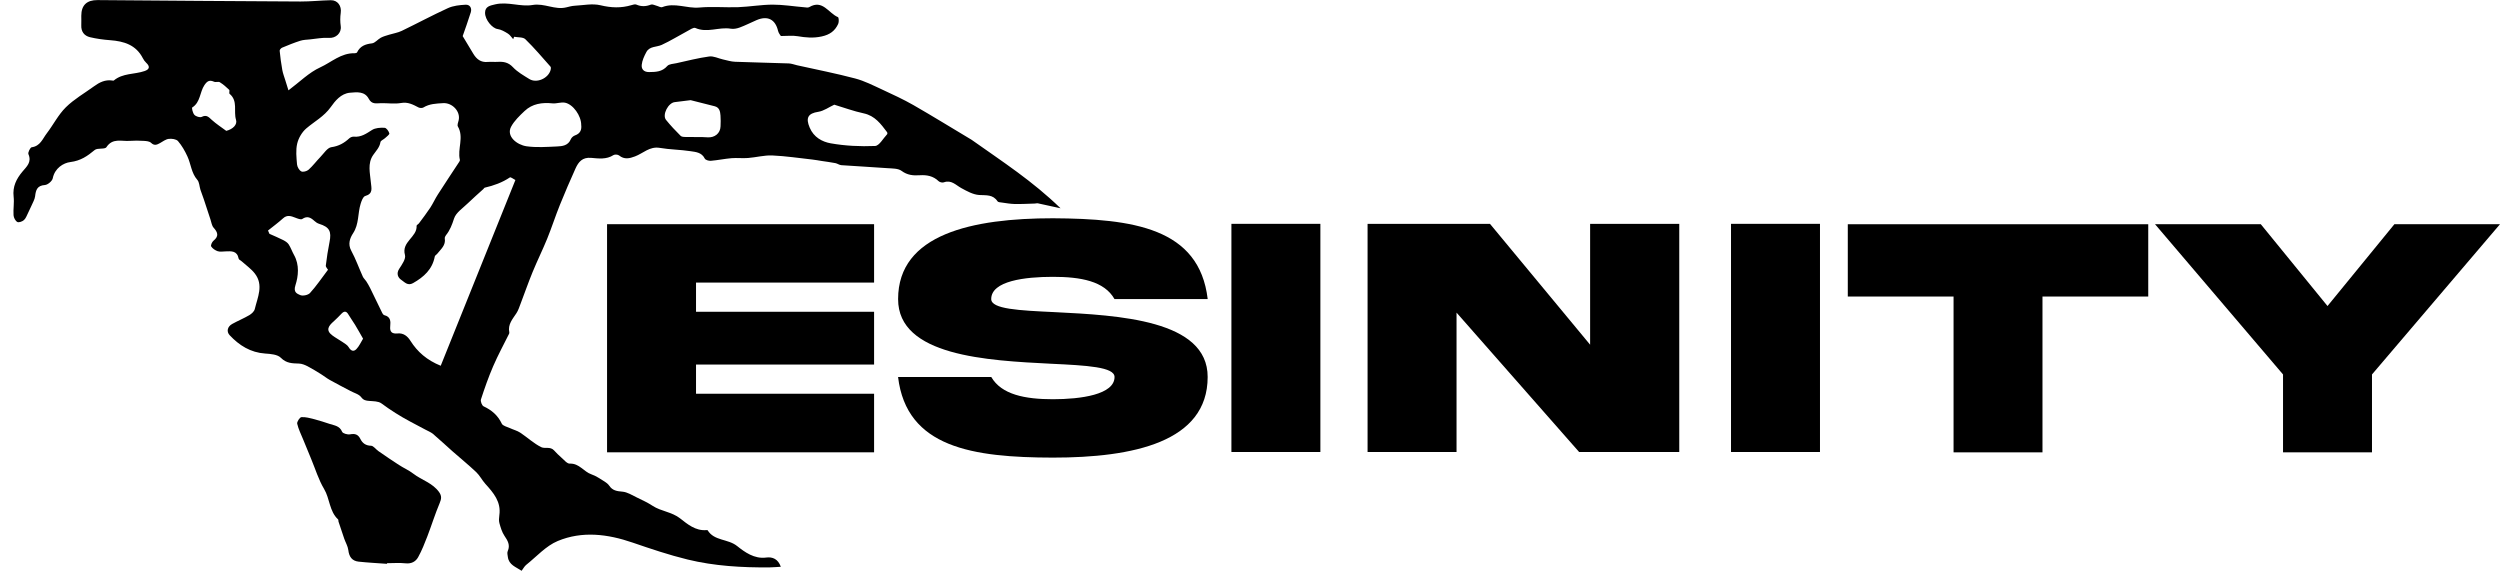 <svg viewBox="0 0 560.9 128.04" xmlns="http://www.w3.org/2000/svg" data-name="Layer 1" id="Layer_1">
  <g>
    <path d="m175.17,127.16c-.94.05-1.73.13-2.52.14-6.18.05-12.34-.3-18.35-1.76-4.19-1.02-8.3-2.41-12.38-3.81-5.59-1.92-11.29-2.64-16.79-.35-2.64,1.1-4.75,3.5-7.07,5.35-.4.32-.65.83-1.03,1.33-1.28-.86-2.85-1.3-3.09-3.1-.06-.43-.19-.94-.03-1.3.61-1.37,0-2.36-.74-3.46-.55-.82-.85-1.85-1.12-2.82-.15-.55-.1-1.18-.02-1.76.44-3.03-1.31-5.05-3.14-7.07-.74-.82-1.24-1.86-2.04-2.62-1.71-1.62-3.55-3.11-5.32-4.67-1.46-1.29-2.88-2.63-4.36-3.89-.5-.42-1.16-.67-1.75-.99-1.14-.61-2.28-1.2-3.41-1.81-2.25-1.2-4.39-2.55-6.44-4.07-.68-.5-1.79-.47-2.72-.55-.75-.06-1.28-.13-1.83-.86-.51-.67-1.56-.92-2.37-1.36-1.55-.82-3.12-1.62-4.65-2.48-.69-.38-1.3-.89-1.97-1.3-1-.62-1.99-1.24-3.03-1.78-.59-.3-1.27-.58-1.92-.6-1.5-.05-2.81-.03-4.07-1.3-.74-.75-2.3-.87-3.51-.95-3.29-.22-5.83-1.83-7.97-4.11-.76-.81-.52-1.93.57-2.53,1.26-.7,2.61-1.25,3.85-1.98.5-.3,1.08-.82,1.21-1.35.63-2.65,2.03-5.39.01-7.99-.8-1.04-1.94-1.82-2.93-2.72-.24-.21-.66-.38-.7-.63-.33-1.78-1.64-1.66-2.94-1.61-.59.02-1.23.14-1.76-.04-.56-.19-1.15-.59-1.46-1.07-.15-.24.19-1.02.52-1.28,1.26-1.02.97-1.88.03-2.92-.41-.45-.49-1.2-.7-1.82-.5-1.51-.99-3.02-1.49-4.53-.24-.73-.53-1.44-.77-2.17-.24-.75-.23-1.69-.7-2.22-1.35-1.54-1.42-3.54-2.22-5.26-.56-1.22-1.24-2.42-2.11-3.43-.39-.45-1.39-.58-2.07-.5-.69.08-1.34.59-1.98.95-.69.38-1.26.64-1.99-.06-.36-.35-1.07-.41-1.63-.44-1.07-.07-2.15-.08-3.22,0-1.79.13-3.78-.7-5.17,1.41-.36.55-2,.11-2.63.64-1.64,1.36-3.14,2.41-5.46,2.7-1.56.19-3.5,1.37-3.95,3.64-.12.62-1.11,1.46-1.75,1.51-1.75.12-2.05,1.12-2.21,2.53-.09.72-.52,1.41-.81,2.1-.24.56-.5,1.11-.77,1.64-.28.55-.49,1.21-.93,1.6-.36.33-1.17.61-1.49.42-.44-.26-.81-.97-.84-1.52-.09-1.38.18-2.79.02-4.16-.26-2.26.62-4,2-5.64.92-1.1,2.11-2.1,1.32-3.89-.16-.36.41-1.51.74-1.55,1.92-.25,2.45-1.91,3.37-3.11,1.47-1.92,2.58-4.17,4.28-5.85,1.85-1.83,4.19-3.16,6.32-4.71,1.23-.9,2.53-1.55,4.12-1.3.1.02.25.05.32,0,2.01-1.7,4.64-1.34,6.92-2.13,1.14-.39,1.24-1.04.34-1.87-.3-.28-.55-.64-.74-1.01-1.54-3-4.25-3.81-7.33-4.04-1.52-.11-3.04-.32-4.52-.67-1.32-.32-2.03-1.27-1.96-2.71.03-.7,0-1.4,0-2.09,0-2.42,1.27-3.55,3.66-3.53,15.18.13,30.36.24,45.54.32,2.25.01,4.51-.24,6.77-.29,1.56-.03,2.47,1.29,2.24,2.84-.14.97-.14,2,0,2.97.22,1.55-1.1,2.76-2.67,2.64-1.39-.1-2.82.2-4.23.34-.73.07-1.5.09-2.19.31-1.38.44-2.73.99-4.07,1.55-.24.1-.56.47-.54.69.14,1.44.33,2.88.59,4.31.14.77.43,1.51.66,2.26.24.8.5,1.6.72,2.31,2.53-1.89,4.61-4.01,7.14-5.16,2.49-1.14,4.67-3.24,7.68-3.16.19,0,.51-.06.57-.19.68-1.41,1.84-1.86,3.34-2.03.7-.08,1.3-.89,2-1.27.59-.31,1.25-.48,1.89-.68.93-.29,1.92-.43,2.79-.85,3.47-1.67,6.86-3.5,10.36-5.1,1.2-.55,2.63-.7,3.98-.77.98-.05,1.44.77,1.16,1.7-.59,1.92-1.29,3.8-1.82,5.34.88,1.47,1.64,2.72,2.39,3.97.73,1.21,1.69,1.97,3.21,1.83.75-.07,1.51.03,2.25-.02,1.32-.08,2.41.11,3.43,1.2,1.01,1.08,2.39,1.85,3.67,2.65,1.64,1.02,4.26-.13,4.78-2.03.07-.24.1-.61-.03-.75-1.85-2.08-3.65-4.22-5.64-6.15-.52-.51-1.66-.38-2.52-.55-.07.18-.14.36-.21.54-.39-.42-.71-.96-1.18-1.25-.72-.45-1.53-.92-2.34-1.03-1.13-.15-2.8-2.03-2.79-3.65.01-1.43,1.15-1.61,2.27-1.88,2.84-.67,5.67.61,8.39.14,2.66-.46,5.01,1.17,7.57.53.61-.15,1.22-.32,1.84-.36,1.95-.1,3.99-.55,5.82-.11,2.4.58,4.64.67,6.97-.03.35-.1.79-.25,1.08-.12,1.12.49,2.17.44,3.29,0,.32-.12.8.14,1.2.24.45.11.98.46,1.32.33,2.8-1.1,5.54.35,8.33.09,2.88-.26,5.8.02,8.7-.08,2.58-.1,5.16-.56,7.74-.57,2.36,0,4.73.39,7.1.59.37.03.83.14,1.11-.03,3.02-1.8,4.35,1.38,6.44,2.24.21.08.26,1.09.06,1.52-.72,1.57-1.86,2.42-3.71,2.82-1.89.41-3.59.25-5.41-.06-1.12-.19-2.3-.04-3.74-.04-.09-.15-.5-.61-.63-1.14-.6-2.6-2.35-3.5-4.86-2.41-1.25.54-2.47,1.17-3.74,1.64-.62.23-1.37.38-2.01.27-2.63-.45-5.29,1.02-7.94-.16-.42-.19-1.23.39-1.81.7-1.92,1.02-3.78,2.19-5.75,3.09-1.16.53-2.72.27-3.44,1.61-.48.89-.94,1.88-1.04,2.86-.1.94.43,1.64,1.66,1.63,1.53-.02,2.92-.05,4.07-1.36.4-.46,1.34-.47,2.05-.63,2.45-.54,4.89-1.17,7.37-1.51.97-.13,2.03.43,3.05.66.92.2,1.83.5,2.76.53,4.01.16,8.02.22,12.02.37.63.02,1.24.27,1.86.41,4.36.97,8.75,1.83,13.06,2.97,2.09.55,4.06,1.57,6.04,2.48,2.37,1.1,4.76,2.2,7.02,3.49,4.33,2.49,8.58,5.11,13.06,7.79-.56.17.28-.09,0,0,7.06,5,13.59,9.2,19.95,15.36-1.69-.37-3.38-.75-5.08-1.11-.22-.05-.47.05-.71.05-1.5.04-3.01.13-4.51.1-.95-.02-1.89-.19-2.83-.32-.35-.05-.87-.06-1.01-.28-1.04-1.58-2.54-1.32-4.12-1.42-1.37-.09-2.75-.86-4.01-1.55-1.25-.68-2.23-1.91-3.92-1.29-.32.12-.92-.02-1.17-.26-1.22-1.18-2.66-1.43-4.26-1.33-1.44.1-2.76-.02-4.05-.98-.75-.56-2-.53-3.04-.6-3.49-.26-6.99-.43-10.48-.68-.45-.03-.87-.37-1.33-.46-1.03-.2-2.08-.33-3.12-.49-.67-.1-1.34-.24-2.02-.31-3-.33-6-.79-9.01-.92-1.8-.08-3.62.43-5.44.57-1.23.1-2.48-.06-3.7.04-1.55.13-3.09.46-4.65.59-.46.04-1.21-.18-1.37-.51-.69-1.4-2.04-1.47-3.21-1.65-2.28-.35-4.62-.35-6.88-.74-2.28-.39-3.72,1.22-5.55,1.91-1.23.47-2.4.75-3.58-.21-.28-.22-.97-.27-1.26-.08-1.59,1.03-3.36.76-5.02.62-1.96-.17-2.83.92-3.49,2.37-1.22,2.71-2.4,5.44-3.51,8.19-1.01,2.5-1.83,5.08-2.85,7.58-1.03,2.53-2.25,4.98-3.28,7.5-.96,2.34-1.79,4.73-2.69,7.09-.28.72-.51,1.49-.93,2.12-.86,1.32-1.97,2.51-1.6,4.28.02.1,0,.22-.04.32-1.2,2.42-2.5,4.8-3.57,7.28-1.05,2.43-1.93,4.94-2.75,7.46-.14.43.22,1.38.6,1.56,1.82.85,3.19,2.02,4.07,3.88.24.51,1.18.7,1.82,1,.77.36,1.63.57,2.33,1.03,1.6,1.06,3.03,2.43,4.74,3.26.77.37,2.01-.2,2.83.7.52.57,1.07,1.12,1.66,1.63.59.51,1.27,1.38,1.87,1.35,2.14-.1,3.15,1.83,4.88,2.41,1.04.35,1.97,1.02,2.92,1.6.4.25.81.57,1.07.95.72,1.08,1.71,1.23,2.94,1.33,1.12.09,2.2.8,3.26,1.31,1.2.58,2.42,1.14,3.53,1.87,1.91,1.25,4.28,1.34,6.18,2.83,1.63,1.28,3.43,2.8,5.84,2.62.11,0,.28-.03.31.02,1.48,2.44,4.54,1.89,6.62,3.55,1.65,1.31,3.84,2.95,6.53,2.58,1.42-.19,2.66.33,3.27,2.06Zm-59.57-86.79c-.42-.21-1.02-.69-1.2-.57-1.72,1.16-3.63,1.84-5.63,2.3-.13.03-.22.22-.34.33-1.15,1.05-2.33,2.07-3.44,3.15-1.12,1.1-2.69,2.11-3.12,3.45-.45,1.39-.91,2.63-1.82,3.75-.15.19-.29.49-.26.71.26,1.55-.87,2.4-1.67,3.42-.18.23-.53.4-.57.63-.54,2.89-2.45,4.6-4.88,5.98-1.22.69-1.94-.27-2.64-.73-.7-.46-1.18-1.38-.47-2.47.62-.95,1.54-2.25,1.3-3.1-.85-3,2.77-4,2.61-6.57-.01-.17.39-.35.54-.56.86-1.16,1.74-2.3,2.53-3.5.62-.95,1.08-2,1.7-2.96,1.57-2.45,3.19-4.88,4.79-7.32.08-.13.18-.31.15-.44-.6-2.46.97-5.05-.45-7.49-.19-.32.06-.93.17-1.38.48-2-1.45-3.99-3.48-3.86-1.56.1-3.06.13-4.44.98-.27.16-.8.13-1.09-.02-1.23-.64-2.37-1.27-3.92-.99-1.47.26-3.02,0-4.53.04-1.05.03-2.03.29-2.7-.98-.9-1.71-2.64-1.51-4.21-1.37-2.05.18-3.37,1.88-4.32,3.22-1.52,2.13-3.66,3.22-5.5,4.8-.96.82-1.74,2.16-2.03,3.4-.35,1.48-.17,3.1-.04,4.65.05.57.48,1.33.95,1.58.39.21,1.26-.03,1.65-.38.96-.86,1.74-1.92,2.65-2.86.78-.8,1.55-2.06,2.45-2.19,1.66-.23,2.87-.92,4.03-1.99.25-.23.68-.4,1.01-.37,1.63.16,2.8-.68,4.09-1.5.75-.48,1.88-.54,2.82-.49.4.02.93.75,1.06,1.25.07.26-.6.73-.96,1.07-.34.32-.98.55-1.03.89-.19,1.2-.99,1.96-1.63,2.89-1.32,1.9-.7,4.09-.52,6.17.11,1.29.57,2.51-1.28,3.04-.48.14-.82,1.1-1.02,1.75-.67,2.16-.33,4.53-1.69,6.6-.7,1.07-1.23,2.42-.41,3.92,1.01,1.86,1.72,3.89,2.6,5.83.17.37.52.65.75,1.01.32.5.62,1,.88,1.53.92,1.88,1.82,3.78,2.75,5.66.09.18.28.4.46.44,1.4.33,1.41,1.4,1.3,2.47-.14,1.31.42,1.74,1.67,1.62,1.3-.12,2.2.6,2.85,1.63,1.59,2.52,3.71,4.36,6.81,5.62,5.59-13.9,11.15-27.73,16.76-41.69Zm-42.01,20.15c-.13-.24-.53-.62-.49-.95.21-1.76.48-3.52.83-5.26.49-2.42-.02-3.37-2.32-4.09-.39-.12-.77-.37-1.07-.65-.83-.76-1.6-1.2-2.73-.44-.32.21-1.05-.1-1.55-.29-.96-.37-1.83-.7-2.76.15-1.07.97-2.24,1.82-3.37,2.73.11.25.21.5.32.74,1.03.46,2.07.89,3.08,1.4.46.24.97.55,1.24.97.48.74.76,1.6,1.2,2.38,1.25,2.22.97,4.76.31,6.8-.54,1.66.49,1.91,1.04,2.18.56.28,1.79.03,2.23-.45,1.43-1.57,2.62-3.34,4.04-5.22Zm56.81-32.5c0-2.05-1.81-4.62-3.63-4.98-.89-.18-1.88.24-2.8.15-2.34-.24-4.53.06-6.28,1.72-1.12,1.06-2.31,2.19-3.02,3.52-1.14,2.15,1.31,4.08,3.48,4.39,2.22.31,4.52.14,6.78.04,1.23-.05,2.54-.18,3.14-1.63.15-.36.56-.72.93-.85,1.25-.43,1.53-1.33,1.4-2.36Zm56.79-4.54c-1.23.57-2.36,1.41-3.58,1.6-2.34.35-2.88,1.37-1.95,3.55.92,2.18,2.81,3.18,4.7,3.52,3.27.58,6.65.74,9.97.6.94-.04,1.82-1.7,2.71-2.64.08-.08.06-.36-.02-.46-1.39-1.84-2.71-3.68-5.24-4.22-2.26-.48-4.45-1.3-6.59-1.94Zm-35.72-.58c-1.53.09-2.96,2.86-2.04,4,1.02,1.26,2.13,2.44,3.28,3.58.26.26.84.25,1.27.26,1.59.04,3.19-.05,4.77.07,1.57.11,2.86-.87,2.91-2.46.03-.8.06-1.62-.01-2.42-.07-.89-.21-1.81-1.29-2.09-1.8-.47-3.61-.91-5.41-1.37m-104.19,6.89c1.52-.39,2.53-1.41,2.19-2.49-.59-1.91.49-4.22-1.44-5.82-.17-.14.07-.75-.1-.91-.64-.62-1.33-1.22-2.09-1.69-.32-.2-.91.05-1.28-.11-1.02-.45-1.53-.2-2.18.76-1.06,1.58-.87,3.84-2.73,5.01-.15.1.12,1.27.49,1.66.35.37,1.25.65,1.64.45,1.1-.55,1.57.06,2.27.69,1,.9,2.14,1.64,3.22,2.44Zm30.7,46.63c-.6-1.05-1.18-2.09-1.8-3.12-.47-.78-1.03-1.52-1.49-2.31-.44-.76-.91-.83-1.51-.23-.59.58-1.14,1.21-1.77,1.75-1.14.99-1.93,1.99-.3,3.19.71.53,1.51.95,2.24,1.45.5.35,1.1.67,1.39,1.16.49.83,1.09,1.11,1.74.44.62-.64.99-1.51,1.5-2.34Z"></path>
    <path d="m86.8,126.5c-2.12-.16-4.24-.26-6.35-.49-1.47-.16-2.13-1.1-2.3-2.58-.11-.89-.63-1.73-.93-2.6-.44-1.27-.86-2.54-1.28-3.82-.05-.15.01-.38-.08-.46-1.99-1.84-1.84-4.66-3.15-6.85-1.24-2.07-1.95-4.46-2.89-6.71-.6-1.44-1.19-2.88-1.78-4.33-.48-1.19-1.08-2.35-1.36-3.59-.1-.43.58-1.45.95-1.48.96-.06,1.95.23,2.91.47,1.16.3,2.31.69,3.45,1.06,1.06.35,2.22.42,2.77,1.76.16.38,1.21.67,1.77.57,1.12-.21,1.81,0,2.33,1.05.46.92,1.18,1.48,2.38,1.51.55.01,1.08.8,1.64,1.19,1.53,1.06,3.07,2.12,4.64,3.13,1.05.68,2.22,1.18,3.2,1.94,1.88,1.45,4.34,2.08,5.8,4.15.6.84.53,1.5.13,2.44-1.03,2.44-1.81,4.97-2.76,7.45-.61,1.59-1.25,3.2-2.07,4.69-.55,1-1.51,1.53-2.82,1.39-1.38-.15-2.79-.03-4.18-.03,0,.05,0,.1-.01.15Z"></path>
  </g>
  <g>
    <path d="m136.2,50.3h59.91v13.1h-39.95v6.55h39.95v11.84h-39.95v6.55h39.95v13.14h-59.91v-51.19Z"></path>
    <path d="m236.63,70.03c14.28.72,34.35,1.71,34.32,14.55,0,14.62-16.76,18.09-34.73,18.09-17.94-.04-32.83-2.21-34.73-18.09h20.91c2.29,3.96,7.58,4.99,13.83,4.99s13.83-1.03,13.83-4.99c0-2.25-6.21-2.59-14.24-2.97-14.28-.72-34.35-1.71-34.32-14.51,0-14.62,16.76-18.13,34.73-18.13,17.94.11,32.83,2.13,34.73,18.13h-20.91c-2.29-4.04-7.58-4.99-13.83-4.99s-13.83.91-13.83,4.99c0,2.25,6.21,2.55,14.24,2.93Z"></path>
    <path d="m296.24,50.22v51.19h-19.96v-51.19h19.96Z"></path>
    <path d="m356.76,50.22h20v51.19h-22.47l-27.5-31.27v31.27h-19.96v-51.19h27.46l22.47,27.12v-27.12Z"></path>
    <path d="m408.33,50.22v51.19h-19.96v-51.19h19.96Z"></path>
    <path d="m438.3,101.49v-34.96h-23.73v-16.22h67.41v16.22h-23.73v34.96h-19.96Z"></path>
    <path d="m522.2,68.66l15.01-18.36h23.69l-28.72,33.71v17.48h-19.96v-17.48l-28.72-33.71h23.73l14.97,18.36Z"></path>
  </g>
</svg>